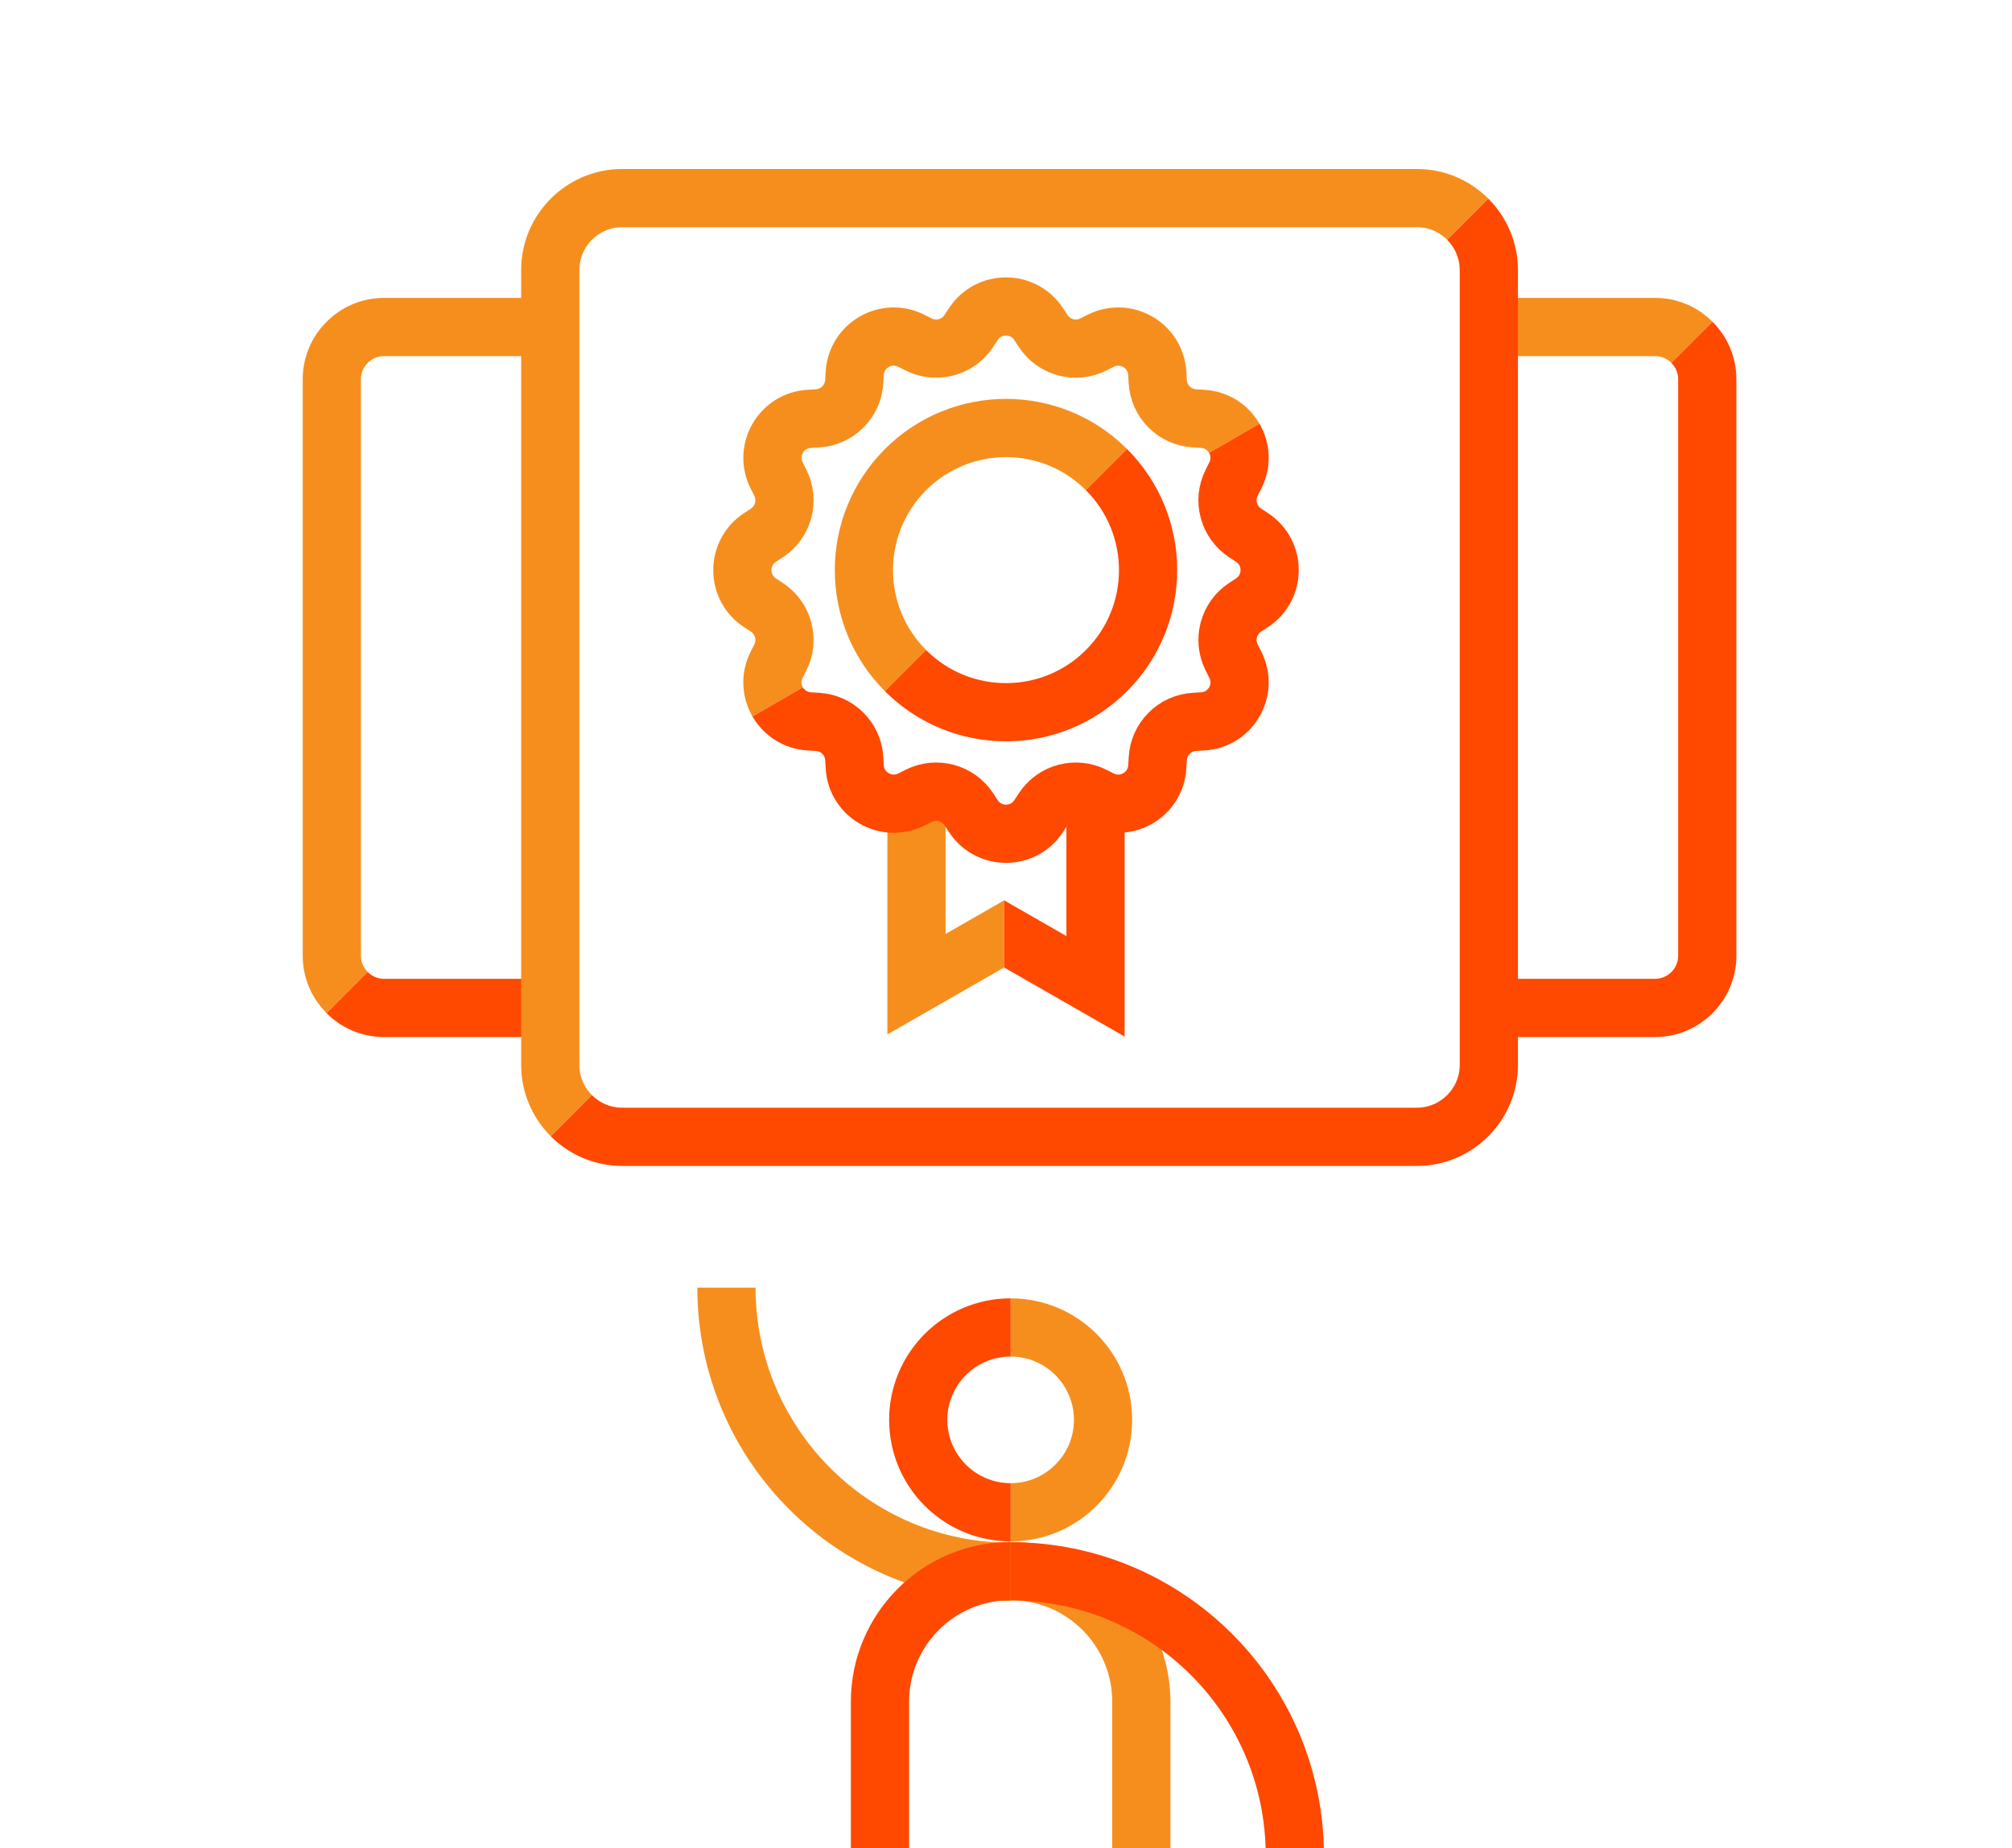 <?xml version="1.0" encoding="UTF-8"?> <svg xmlns="http://www.w3.org/2000/svg" id="Layer_1" data-name="Layer 1" viewBox="0 0 979.82 900"> <defs> <style> .cls-1 { stroke-linejoin: round; } .cls-1, .cls-2, .cls-3 { fill: none; stroke-width: 28.35px; } .cls-1, .cls-3 { stroke: #ff4800; } .cls-4 { fill: #f68e1e; } .cls-5 { fill: #ff4800; } .cls-2 { stroke: #f68e1e; } .cls-2, .cls-3 { stroke-miterlimit: 10; } </style> </defs> <polygon class="cls-4" points="488.98 438.43 460.49 454.77 460.49 383.89 432.14 383.89 432.14 503.7 488.98 471.11 488.98 438.43"></polygon> <g> <path class="cls-2" d="m823.96,166.69c-4.6-4.6-10.95-7.46-17.93-7.46h-80.97"></path> <path class="cls-1" d="m725.06,490.8h80.97c6.98,0,13.33-2.86,17.93-7.46,4.6-4.6,7.46-10.95,7.46-17.93v-140.39s0-140.39,0-140.39c0-6.98-2.86-13.33-7.46-17.93"></path> <path class="cls-2" d="m267.96,159.23h-80.97c-6.98,0-13.33,2.86-17.93,7.46-4.6,4.6-7.46,10.95-7.46,17.93v140.39s0,140.39,0,140.39c0,6.98,2.86,13.33,7.46,17.93"></path> <path class="cls-1" d="m169.06,483.34c4.6,4.6,10.95,7.46,17.93,7.46h80.97"></path> </g> <path class="cls-2" d="m492.17,765.03c35.15,0,63.64,28.49,63.64,63.64v74.96"></path> <path class="cls-3" d="m492.17,765.13c76.44,0,138.4,61.97,138.4,138.4"></path> <path class="cls-2" d="m492.17,765.4c-76.44,0-138.4-61.97-138.4-138.4"></path> <line class="cls-2" x1="492.17" y1="765.03" x2="492.17" y2="765.03"></line> <path class="cls-3" d="m428.53,903.63v-74.96c0-35.15,28.49-63.64,63.64-63.64"></path> <path class="cls-2" d="m492.17,646.39c24.85,0,45,20.15,45,45,0,24.85-20.15,45-45,45"></path> <path class="cls-3" d="m492.17,736.39c-24.85,0-45-20.15-45-45s20.15-45,45-45"></path> <g> <path class="cls-2" d="m440.98,326.55c-27.02-27.02-27.02-70.84,0-97.87,27.02-27.02,70.84-27.02,97.87,0"></path> <path class="cls-3" d="m538.84,228.68c27.02,27.02,27.02,70.84,0,97.87-27.02,27.02-70.84,27.02-97.87,0"></path> </g> <path class="cls-2" d="m714.77,106.75c-6.34-6.34-15.1-10.28-24.72-10.28h-193.54s-193.54,0-193.54,0c-9.63,0-18.38,3.94-24.72,10.28s-10.28,15.1-10.28,24.72v193.54s0,193.54,0,193.54c0,9.63,3.94,18.38,10.28,24.72"></path> <path class="cls-1" d="m278.24,543.28c6.34,6.34,15.1,10.28,24.72,10.28h193.54s193.54,0,193.54,0c9.63,0,18.38-3.94,24.72-10.28,6.34-6.34,10.28-15.1,10.28-24.72v-193.54s0-193.54,0-193.54c0-9.63-3.94-18.38-10.28-24.72"></path> <path class="cls-2" d="m378.73,341.81c-3.04-5.26-3.6-11.95-.52-18.06l.9-1.79.9-1.79c2.17-4.32,2.55-9.1,1.38-13.47s-3.89-8.32-7.93-10.98l-1.68-1.1-1.68-1.1c-5.72-3.76-8.58-9.83-8.58-15.9s2.86-12.14,8.58-15.9l1.68-1.1,1.68-1.1c4.04-2.65,6.76-6.61,7.93-10.98s.79-9.15-1.38-13.47l-.9-1.79-.9-1.79c-3.07-6.11-2.51-12.8.52-18.06s8.55-9.09,15.38-9.48l2-.12,2-.12c4.82-.28,9.16-2.34,12.35-5.54s5.26-7.53,5.54-12.35l.12-2,.12-2c.4-6.83,4.22-12.34,9.48-15.38,5.26-3.04,11.95-3.6,18.06-.52l1.79.9,1.79.9c4.32,2.17,9.1,2.55,13.47,1.38s8.32-3.89,10.98-7.93l1.1-1.68,1.1-1.68c3.76-5.72,9.83-8.58,15.9-8.58s12.14,2.86,15.9,8.58l1.1,1.68,1.1,1.68c2.65,4.04,6.61,6.76,10.98,7.93s9.15.79,13.47-1.38l1.79-.9,1.79-.9c6.11-3.07,12.8-2.51,18.06.52s9.09,8.55,9.48,15.38l.12,2,.12,2c.28,4.82,2.34,9.16,5.54,12.35s7.53,5.26,12.35,5.54l2,.12,2,.12c6.83.4,12.34,4.22,15.38,9.48"></path> <path class="cls-3" d="m601.09,213.42c3.04,5.26,3.6,11.95.52,18.06l-.9,1.79-.9,1.79c-2.17,4.32-2.55,9.1-1.38,13.47s3.89,8.32,7.93,10.98l1.68,1.1,1.68,1.1c5.72,3.76,8.58,9.83,8.58,15.9s-2.86,12.14-8.58,15.9l-1.68,1.1-1.68,1.1c-4.04,2.65-6.76,6.61-7.93,10.98s-.79,9.15,1.38,13.47l.9,1.79.9,1.79c3.07,6.11,2.51,12.8-.52,18.06s-8.55,9.09-15.38,9.48l-2,.12-2,.12c-4.82.28-9.16,2.34-12.35,5.54s-5.26,7.53-5.54,12.35l-.12,2-.12,2c-.4,6.83-4.22,12.34-9.48,15.38s-11.95,3.6-18.06.52l-1.79-.9-1.79-.9c-4.32-2.17-9.1-2.55-13.47-1.38s-8.32,3.89-10.98,7.93l-1.1,1.68-1.1,1.68c-3.76,5.72-9.83,8.58-15.9,8.58s-12.14-2.86-15.9-8.58l-1.1-1.68-1.1-1.68c-2.65-4.04-6.61-6.76-10.98-7.93s-9.15-.79-13.47,1.38l-1.79.9-1.79.9c-6.11,3.07-12.8,2.51-18.06-.52s-9.09-8.55-9.48-15.38l-.12-2-.12-2c-.28-4.82-2.34-9.16-5.54-12.35s-7.53-5.26-12.35-5.54l-2-.12-2-.12c-6.83-.4-12.34-4.22-15.38-9.48"></path> <polygon class="cls-5" points="519.33 384.94 519.33 455.82 488.98 438.41 488.98 471.09 547.68 504.75 547.68 384.94 519.33 384.94"></polygon> </svg> 